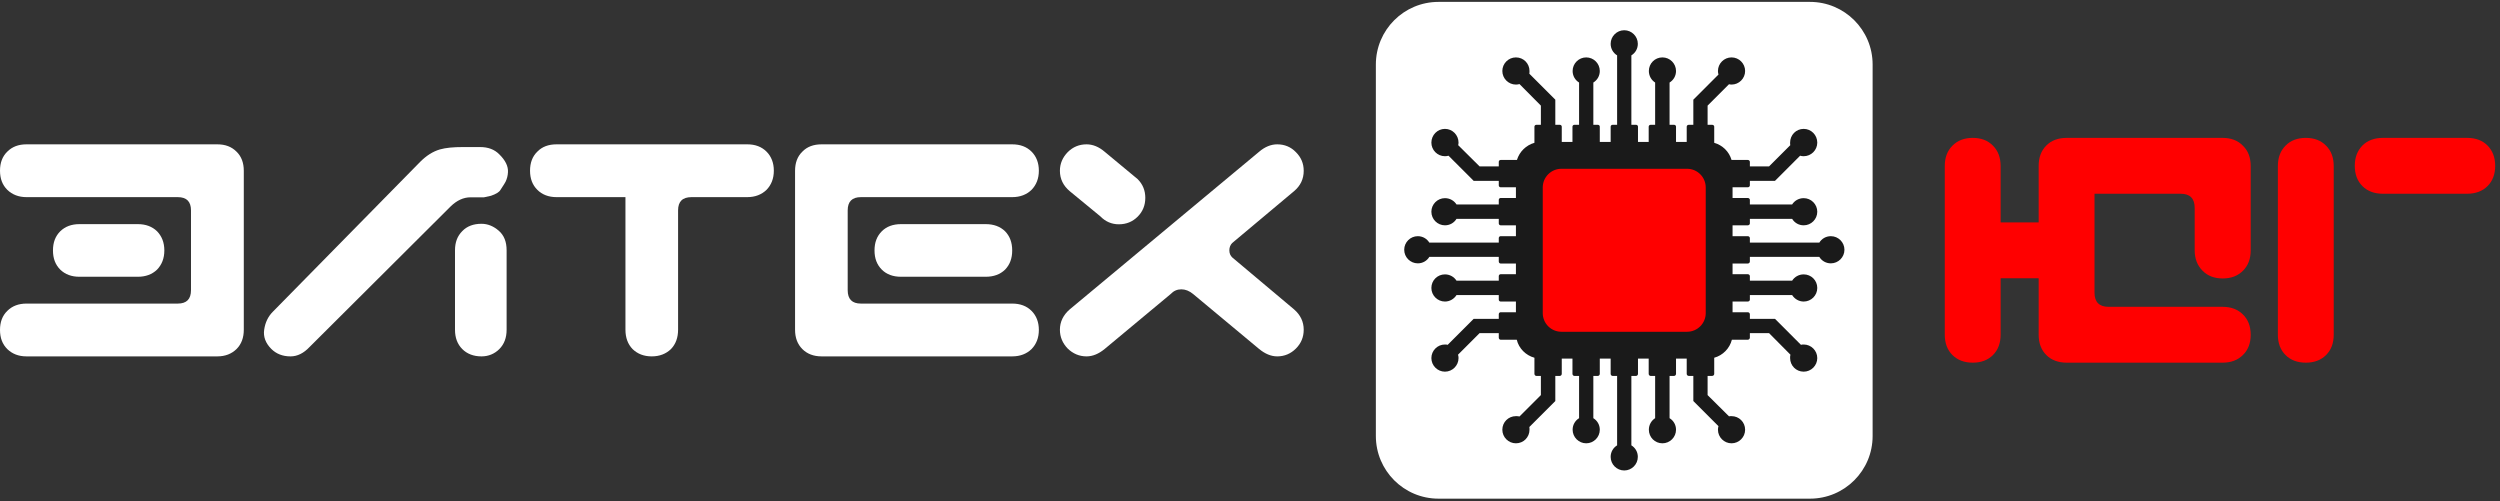 <?xml version="1.0" encoding="UTF-8"?> <svg xmlns="http://www.w3.org/2000/svg" width="434" height="87" viewBox="0 0 434 87" fill="none"><rect x="0" y="0" width="434" height="87" fill="#333333" stroke="none"/> <path d="M42.323 57.241C42.323 58.626 41.911 59.746 41.056 60.601C40.201 61.426 39.111 61.868 37.725 61.868H4.598C3.213 61.868 2.122 61.426 1.267 60.601C0.413 59.746 0 58.656 0 57.271C0 55.915 0.413 54.795 1.267 53.97C2.122 53.115 3.242 52.702 4.598 52.702H30.858C32.391 52.702 33.157 51.936 33.157 50.374V36.522C33.157 34.989 32.391 34.223 30.858 34.223H4.598C3.242 34.223 2.122 33.781 1.267 32.955C0.413 32.101 0 31.01 0 29.625C0 28.269 0.413 27.149 1.267 26.324C2.122 25.469 3.213 25.057 4.598 25.057H37.725C39.111 25.057 40.201 25.469 41.056 26.324C41.911 27.149 42.323 28.269 42.323 29.654V57.241ZM28.53 43.477C28.53 44.862 28.088 45.953 27.263 46.808C26.408 47.633 25.288 48.046 23.932 48.046H13.793C12.408 48.046 11.318 47.633 10.463 46.808C9.608 45.953 9.196 44.862 9.196 43.477C9.196 42.092 9.608 41.002 10.463 40.147C11.318 39.322 12.408 38.909 13.793 38.909H23.932C25.288 38.909 26.408 39.322 27.263 40.147C28.088 41.002 28.53 42.092 28.53 43.477Z" fill="white"></path> <path d="M45.861 57.242C45.684 58.45 46.096 59.57 47.098 60.572C47.953 61.427 49.073 61.869 50.429 61.869C51.637 61.869 52.728 61.309 53.73 60.248L78.222 35.844C79.312 34.783 80.462 34.253 81.7 34.253H84.028C84.5 34.164 84.883 34.076 85.237 33.987C86.091 33.693 86.651 33.368 86.887 32.956C87.447 32.101 87.742 31.63 87.771 31.541C88.007 31.04 88.154 30.509 88.184 29.891C88.243 28.859 87.742 27.828 86.651 26.766C85.826 25.941 84.735 25.529 83.35 25.529H80.373C78.723 25.529 77.397 25.646 76.365 25.941C75.157 26.295 74.037 27.002 72.946 28.093L47.364 54.117C46.538 54.943 46.037 56.004 45.861 57.242ZM78.988 57.242C78.988 58.627 79.401 59.747 80.255 60.602C81.081 61.427 82.201 61.869 83.586 61.869C84.794 61.869 85.855 61.427 86.681 60.602C87.535 59.747 87.948 58.627 87.948 57.242V43.448C87.948 41.974 87.506 40.855 86.592 40.059C85.679 39.263 84.677 38.85 83.586 38.85C82.201 38.85 81.081 39.263 80.255 40.118C79.401 40.972 78.988 42.063 78.988 43.448V57.242Z" fill="white"></path> <path d="M134.338 29.625C134.338 31.01 133.896 32.101 133.07 32.955C132.216 33.781 131.096 34.223 129.711 34.223H122.401H120.043C118.481 34.223 117.715 34.989 117.715 36.522V57.241C117.715 58.626 117.302 59.746 116.477 60.601C115.622 61.426 114.502 61.868 113.147 61.868C111.761 61.868 110.671 61.426 109.816 60.601C108.991 59.746 108.578 58.626 108.578 57.241V34.223H99.353H97.998H96.612C95.227 34.223 94.107 33.781 93.282 32.955C92.427 32.101 92.014 31.01 92.014 29.625C92.014 28.269 92.427 27.149 93.282 26.324C94.107 25.469 95.227 25.057 96.612 25.057H97.998H99.353H113.176H122.401H129.74C131.096 25.057 132.216 25.469 133.07 26.324C133.896 27.149 134.338 28.269 134.338 29.625Z" fill="white"></path> <path d="M175.718 43.477C175.718 44.862 175.306 45.953 174.481 46.808C173.626 47.633 172.506 48.046 171.121 48.046H156.414C155.028 48.046 153.908 47.633 153.083 46.808C152.228 45.953 151.816 44.862 151.816 43.477C151.816 42.092 152.228 41.002 153.083 40.147C153.908 39.322 155.028 38.909 156.414 38.909H171.121C172.506 38.909 173.626 39.322 174.481 40.147C175.306 41.002 175.718 42.092 175.718 43.477ZM180.346 57.271C180.346 58.656 179.904 59.746 179.078 60.601C178.224 61.426 177.104 61.868 175.718 61.868H142.62C141.235 61.868 140.115 61.426 139.29 60.601C138.435 59.746 138.022 58.626 138.022 57.241V29.654C138.022 28.269 138.435 27.149 139.29 26.324C140.115 25.469 141.235 25.057 142.62 25.057H175.718C177.104 25.057 178.224 25.469 179.078 26.324C179.904 27.149 180.346 28.269 180.346 29.625C180.346 31.01 179.904 32.101 179.078 32.955C178.224 33.781 177.104 34.223 175.718 34.223H149.458C147.925 34.223 147.159 34.989 147.159 36.522V50.374C147.159 51.936 147.925 52.702 149.458 52.702H175.718C177.104 52.702 178.224 53.115 179.078 53.97C179.904 54.795 180.346 55.915 180.346 57.271Z" fill="white"></path> <path d="M226.324 57.241C226.324 58.509 225.882 59.599 224.968 60.513C224.084 61.397 222.993 61.868 221.726 61.868C220.665 61.868 219.604 61.426 218.572 60.572L207.137 51.052C206.459 50.492 205.781 50.227 205.074 50.227C204.366 50.227 203.747 50.492 203.217 51.052L191.781 60.572C190.75 61.426 189.689 61.868 188.628 61.868C187.36 61.868 186.27 61.397 185.356 60.513C184.472 59.599 184 58.509 184 57.241C184 55.856 184.59 54.677 185.71 53.704L218.572 26.354C219.604 25.469 220.665 25.057 221.726 25.057C222.993 25.057 224.084 25.499 224.968 26.412C225.882 27.326 226.324 28.387 226.324 29.654C226.324 31.069 225.764 32.248 224.644 33.191L213.916 42.181C213.591 42.505 213.414 42.947 213.414 43.448C213.414 43.978 213.591 44.391 213.945 44.715L224.644 53.704C225.764 54.677 226.324 55.856 226.324 57.241ZM197.499 31.099C198.383 31.983 198.825 33.073 198.825 34.341C198.825 35.638 198.383 36.728 197.499 37.612C196.615 38.496 195.524 38.938 194.228 38.938C192.99 38.938 191.899 38.467 191.015 37.553L185.71 33.191C184.59 32.248 184 31.069 184 29.654C184 28.387 184.472 27.326 185.356 26.412C186.27 25.499 187.36 25.057 188.628 25.057C189.689 25.057 190.75 25.469 191.781 26.354L197.499 31.099Z" fill="white"></path> <path d="M314.212 0.329H249.725C243.718 0.329 238.849 5.198 238.849 11.204V75.691C238.849 81.698 243.718 86.567 249.725 86.567H314.212C320.218 86.567 325.087 81.698 325.087 75.691V11.204C325.087 5.198 320.218 0.329 314.212 0.329Z" fill="white"></path> <path fill-rule="evenodd" clip-rule="evenodd" d="M271.122 24.643H272.979V21.991C272.979 21.814 273.126 21.667 273.303 21.667H274.128V14.328C273.45 13.915 273.008 13.178 273.008 12.324C273.008 11.027 274.069 9.966 275.366 9.966C276.663 9.966 277.724 11.027 277.724 12.324C277.724 13.178 277.282 13.915 276.604 14.328V21.667H277.4C277.576 21.667 277.724 21.814 277.724 21.991V24.643H279.61V21.991C279.61 21.814 279.757 21.667 279.934 21.667H280.73V9.612C280.052 9.2 279.61 8.463 279.61 7.608C279.61 6.311 280.671 5.25 281.968 5.25C283.265 5.25 284.326 6.311 284.326 7.608C284.326 8.463 283.884 9.2 283.206 9.612V21.667H284.031C284.208 21.667 284.355 21.814 284.355 21.991V24.643H286.212V21.991C286.212 21.814 286.359 21.667 286.536 21.667H287.332V14.328C286.684 13.915 286.242 13.178 286.242 12.324C286.242 11.027 287.273 9.966 288.599 9.966C289.896 9.966 290.957 11.027 290.957 12.324C290.957 13.178 290.515 13.915 289.837 14.328V21.667H290.633C290.81 21.667 290.957 21.814 290.957 21.991V24.643H292.814V21.991C292.814 21.814 292.961 21.667 293.168 21.667H293.963V17.305L298.326 12.943C298.267 12.736 298.237 12.53 298.237 12.324C298.237 11.027 299.298 9.966 300.595 9.966C301.892 9.966 302.953 11.027 302.953 12.324C302.953 13.621 301.892 14.682 300.595 14.682C300.448 14.682 300.271 14.652 300.153 14.623L296.439 18.336V21.667H297.235C297.441 21.667 297.589 21.814 297.589 21.991V24.791C299.033 25.203 300.182 26.323 300.595 27.768H303.424C303.601 27.768 303.778 27.915 303.778 28.092V28.888H307.108L310.793 25.203C310.763 25.056 310.763 24.909 310.763 24.761C310.763 23.435 311.795 22.374 313.121 22.374C314.418 22.374 315.479 23.435 315.479 24.761C315.479 26.058 314.418 27.119 313.121 27.119C312.885 27.119 312.679 27.09 312.502 27.031L308.14 31.393H303.778V32.189C303.778 32.365 303.601 32.513 303.424 32.513H300.772V34.37H303.424C303.601 34.37 303.778 34.517 303.778 34.694V35.49H311.117C311.529 34.841 312.266 34.399 313.121 34.399C314.418 34.399 315.479 35.46 315.479 36.757C315.479 38.054 314.418 39.115 313.121 39.115C312.266 39.115 311.529 38.673 311.117 37.995H303.778V38.791C303.778 38.967 303.601 39.115 303.424 39.115H300.772V41.001H303.424C303.601 41.001 303.778 41.148 303.778 41.325V42.121H315.832C316.245 41.443 316.982 41.001 317.837 41.001C319.133 41.001 320.195 42.062 320.195 43.359C320.195 44.656 319.133 45.717 317.837 45.717C316.982 45.717 316.245 45.275 315.832 44.597H303.778V45.392C303.778 45.599 303.601 45.746 303.424 45.746H300.772V47.603H303.424C303.601 47.603 303.778 47.75 303.778 47.927V48.723H311.117C311.529 48.075 312.266 47.633 313.121 47.633C314.418 47.633 315.479 48.664 315.479 49.99C315.479 51.287 314.418 52.348 313.121 52.348C312.266 52.348 311.529 51.877 311.117 51.228H303.778V52.024C303.778 52.201 303.601 52.348 303.424 52.348H300.772V54.205H303.424C303.601 54.205 303.778 54.352 303.778 54.559V55.354H308.14L312.649 59.864C312.797 59.805 312.944 59.805 313.121 59.805C314.418 59.805 315.479 60.866 315.479 62.163C315.479 63.459 314.418 64.521 313.121 64.521C311.795 64.521 310.763 63.459 310.763 62.163C310.763 61.956 310.763 61.75 310.822 61.573L307.108 57.83H303.778V58.626C303.778 58.803 303.601 58.98 303.424 58.98H300.654C300.271 60.483 299.092 61.691 297.589 62.104V64.904C297.589 65.081 297.441 65.257 297.235 65.257H296.439V68.588L300.153 72.272C300.271 72.243 300.448 72.243 300.595 72.243C301.892 72.243 302.953 73.274 302.953 74.6C302.953 75.897 301.892 76.958 300.595 76.958C299.298 76.958 298.237 75.897 298.237 74.6C298.237 74.365 298.267 74.158 298.326 73.981L293.963 69.619V65.257H293.168C292.961 65.257 292.814 65.081 292.814 64.904V62.251H290.957V64.904C290.957 65.081 290.81 65.257 290.633 65.257H289.837V72.596C290.515 73.009 290.957 73.746 290.957 74.6C290.957 75.897 289.896 76.958 288.599 76.958C287.273 76.958 286.242 75.897 286.242 74.6C286.242 73.746 286.684 73.009 287.332 72.596V65.257H286.536C286.359 65.257 286.212 65.081 286.212 64.904V62.251H284.355V64.904C284.355 65.081 284.208 65.257 284.031 65.257H283.206V77.312C283.884 77.725 284.326 78.461 284.326 79.316C284.326 80.613 283.265 81.674 281.968 81.674C280.671 81.674 279.61 80.613 279.61 79.316C279.61 78.461 280.052 77.725 280.73 77.312V65.257H279.934C279.757 65.257 279.61 65.081 279.61 64.904V62.251H277.724V64.904C277.724 65.081 277.576 65.257 277.4 65.257H276.604V72.596C277.282 73.009 277.724 73.746 277.724 74.6C277.724 75.897 276.663 76.958 275.366 76.958C274.069 76.958 273.008 75.897 273.008 74.6C273.008 73.746 273.45 73.009 274.128 72.596V65.257H273.303C273.126 65.257 272.979 65.081 272.979 64.904V62.251H271.122V64.904C271.122 65.081 270.975 65.257 270.798 65.257H270.002V69.619L265.493 74.129C265.522 74.276 265.522 74.424 265.522 74.6C265.522 75.897 264.49 76.958 263.164 76.958C261.867 76.958 260.806 75.897 260.806 74.6C260.806 73.274 261.867 72.243 263.164 72.243C263.37 72.243 263.577 72.243 263.783 72.301L267.497 68.588V65.257H266.701C266.524 65.257 266.377 65.081 266.377 64.904V62.104C264.874 61.691 263.665 60.483 263.312 58.98H260.512C260.335 58.98 260.187 58.803 260.187 58.626V57.83H256.857L253.114 61.573C253.173 61.75 253.202 61.956 253.202 62.163C253.202 63.459 252.141 64.521 250.844 64.521C249.548 64.521 248.487 63.459 248.487 62.163C248.487 60.866 249.548 59.805 250.844 59.805C250.992 59.805 251.169 59.805 251.316 59.864L255.825 55.354H260.187V54.559C260.187 54.352 260.335 54.205 260.512 54.205H263.164V52.348H260.512C260.335 52.348 260.187 52.201 260.187 52.024V51.228H252.849C252.436 51.877 251.699 52.348 250.844 52.348C249.548 52.348 248.487 51.287 248.487 49.99C248.487 48.664 249.548 47.633 250.844 47.633C251.699 47.633 252.436 48.075 252.849 48.723H260.187V47.927C260.187 47.75 260.335 47.603 260.512 47.603H263.164V45.746H260.512C260.335 45.746 260.187 45.599 260.187 45.392V44.597H248.133C247.72 45.275 246.983 45.717 246.129 45.717C244.832 45.717 243.771 44.656 243.771 43.359C243.771 42.062 244.832 41.001 246.129 41.001C246.983 41.001 247.72 41.443 248.133 42.121H260.187V41.325C260.187 41.148 260.335 41.001 260.512 41.001H263.164V39.115H260.512C260.335 39.115 260.187 38.967 260.187 38.791V37.995H252.849C252.436 38.673 251.699 39.115 250.844 39.115C249.548 39.115 248.487 38.054 248.487 36.757C248.487 35.46 249.548 34.399 250.844 34.399C251.699 34.399 252.436 34.841 252.849 35.49H260.187V34.694C260.187 34.517 260.335 34.37 260.512 34.37H263.164V32.513H260.512C260.335 32.513 260.187 32.365 260.187 32.189V31.393H255.825L251.463 27.031C251.257 27.09 251.051 27.119 250.844 27.119C249.548 27.119 248.487 26.058 248.487 24.761C248.487 23.435 249.548 22.374 250.844 22.374C252.141 22.374 253.202 23.435 253.202 24.761C253.202 24.909 253.173 25.056 253.143 25.203L256.857 28.888H260.187V28.092C260.187 27.915 260.335 27.768 260.512 27.768H263.341C263.783 26.323 264.933 25.203 266.377 24.791V21.991C266.377 21.814 266.524 21.667 266.701 21.667H267.497V18.336L263.783 14.593C263.577 14.652 263.37 14.682 263.164 14.682C261.867 14.682 260.806 13.621 260.806 12.324C260.806 11.027 261.867 9.966 263.164 9.966C264.49 9.966 265.522 11.027 265.522 12.324C265.522 12.471 265.522 12.648 265.493 12.795L270.002 17.305V21.667H270.798C270.975 21.667 271.122 21.814 271.122 21.991V24.643Z" fill="#1A1A1A"></path> <path d="M292.873 29.3H271.063C269.273 29.3 267.821 30.752 267.821 32.543V54.353C267.821 56.143 269.273 57.595 271.063 57.595H292.873C294.664 57.595 296.115 56.143 296.115 54.353V32.543C296.115 30.752 294.664 29.3 292.873 29.3Z" fill="#FF0000"></path> <path d="M413.653 33.634C412.208 33.634 411 33.192 410.116 32.307C409.232 31.423 408.79 30.244 408.79 28.8C408.79 27.326 409.232 26.177 410.116 25.263C411 24.379 412.208 23.937 413.653 23.937H428.301C429.774 23.937 430.953 24.379 431.837 25.263C432.722 26.177 433.164 27.326 433.164 28.8C433.164 30.244 432.722 31.423 431.837 32.307C430.953 33.192 429.745 33.634 428.301 33.634H413.653ZM400.301 62.959C398.828 62.959 397.649 62.517 396.765 61.633C395.88 60.749 395.438 59.57 395.438 58.096V28.829C395.438 27.356 395.88 26.177 396.765 25.293C397.649 24.379 398.828 23.937 400.301 23.937C401.745 23.937 402.924 24.379 403.809 25.293C404.693 26.177 405.135 27.356 405.135 28.829V58.096C405.135 59.57 404.693 60.749 403.809 61.633C402.924 62.517 401.745 62.959 400.301 62.959Z" fill="#FF0000"></path> <path fill-rule="evenodd" clip-rule="evenodd" d="M390.722 43.448C390.722 44.922 390.28 46.1 389.396 46.985C388.482 47.898 387.333 48.34 385.859 48.34C384.415 48.34 383.236 47.898 382.352 46.985C381.468 46.1 380.996 44.922 380.996 43.448V36.109C380.996 34.459 380.201 33.633 378.55 33.633H363.607V50.816C363.607 52.437 364.432 53.263 366.053 53.263H385.83C387.304 53.263 388.482 53.705 389.367 54.589C390.28 55.473 390.722 56.652 390.722 58.126C390.722 59.57 390.28 60.749 389.367 61.633C388.482 62.517 387.304 62.959 385.83 62.959H358.774C357.329 62.959 356.121 62.517 355.237 61.633C354.353 60.749 353.911 59.57 353.911 58.096V48.311H347.309V58.096C347.309 59.57 346.866 60.749 345.982 61.633C345.098 62.517 343.919 62.959 342.475 62.959C341.001 62.959 339.852 62.517 338.938 61.633C338.054 60.749 337.612 59.57 337.612 58.096V28.829C337.612 27.356 338.054 26.177 338.938 25.293C339.852 24.379 341.001 23.937 342.475 23.937C343.919 23.937 345.098 24.379 345.982 25.293C346.866 26.177 347.309 27.356 347.309 28.829V38.614H353.911V28.829C353.911 28.8 353.911 28.8 353.911 28.8C353.911 27.326 354.353 26.147 355.237 25.263C356.121 24.379 357.3 23.937 358.774 23.937H385.83C387.304 23.937 388.482 24.379 389.367 25.293C390.28 26.177 390.722 27.356 390.722 28.829V43.448Z" fill="#FF0000"></path> </svg> 